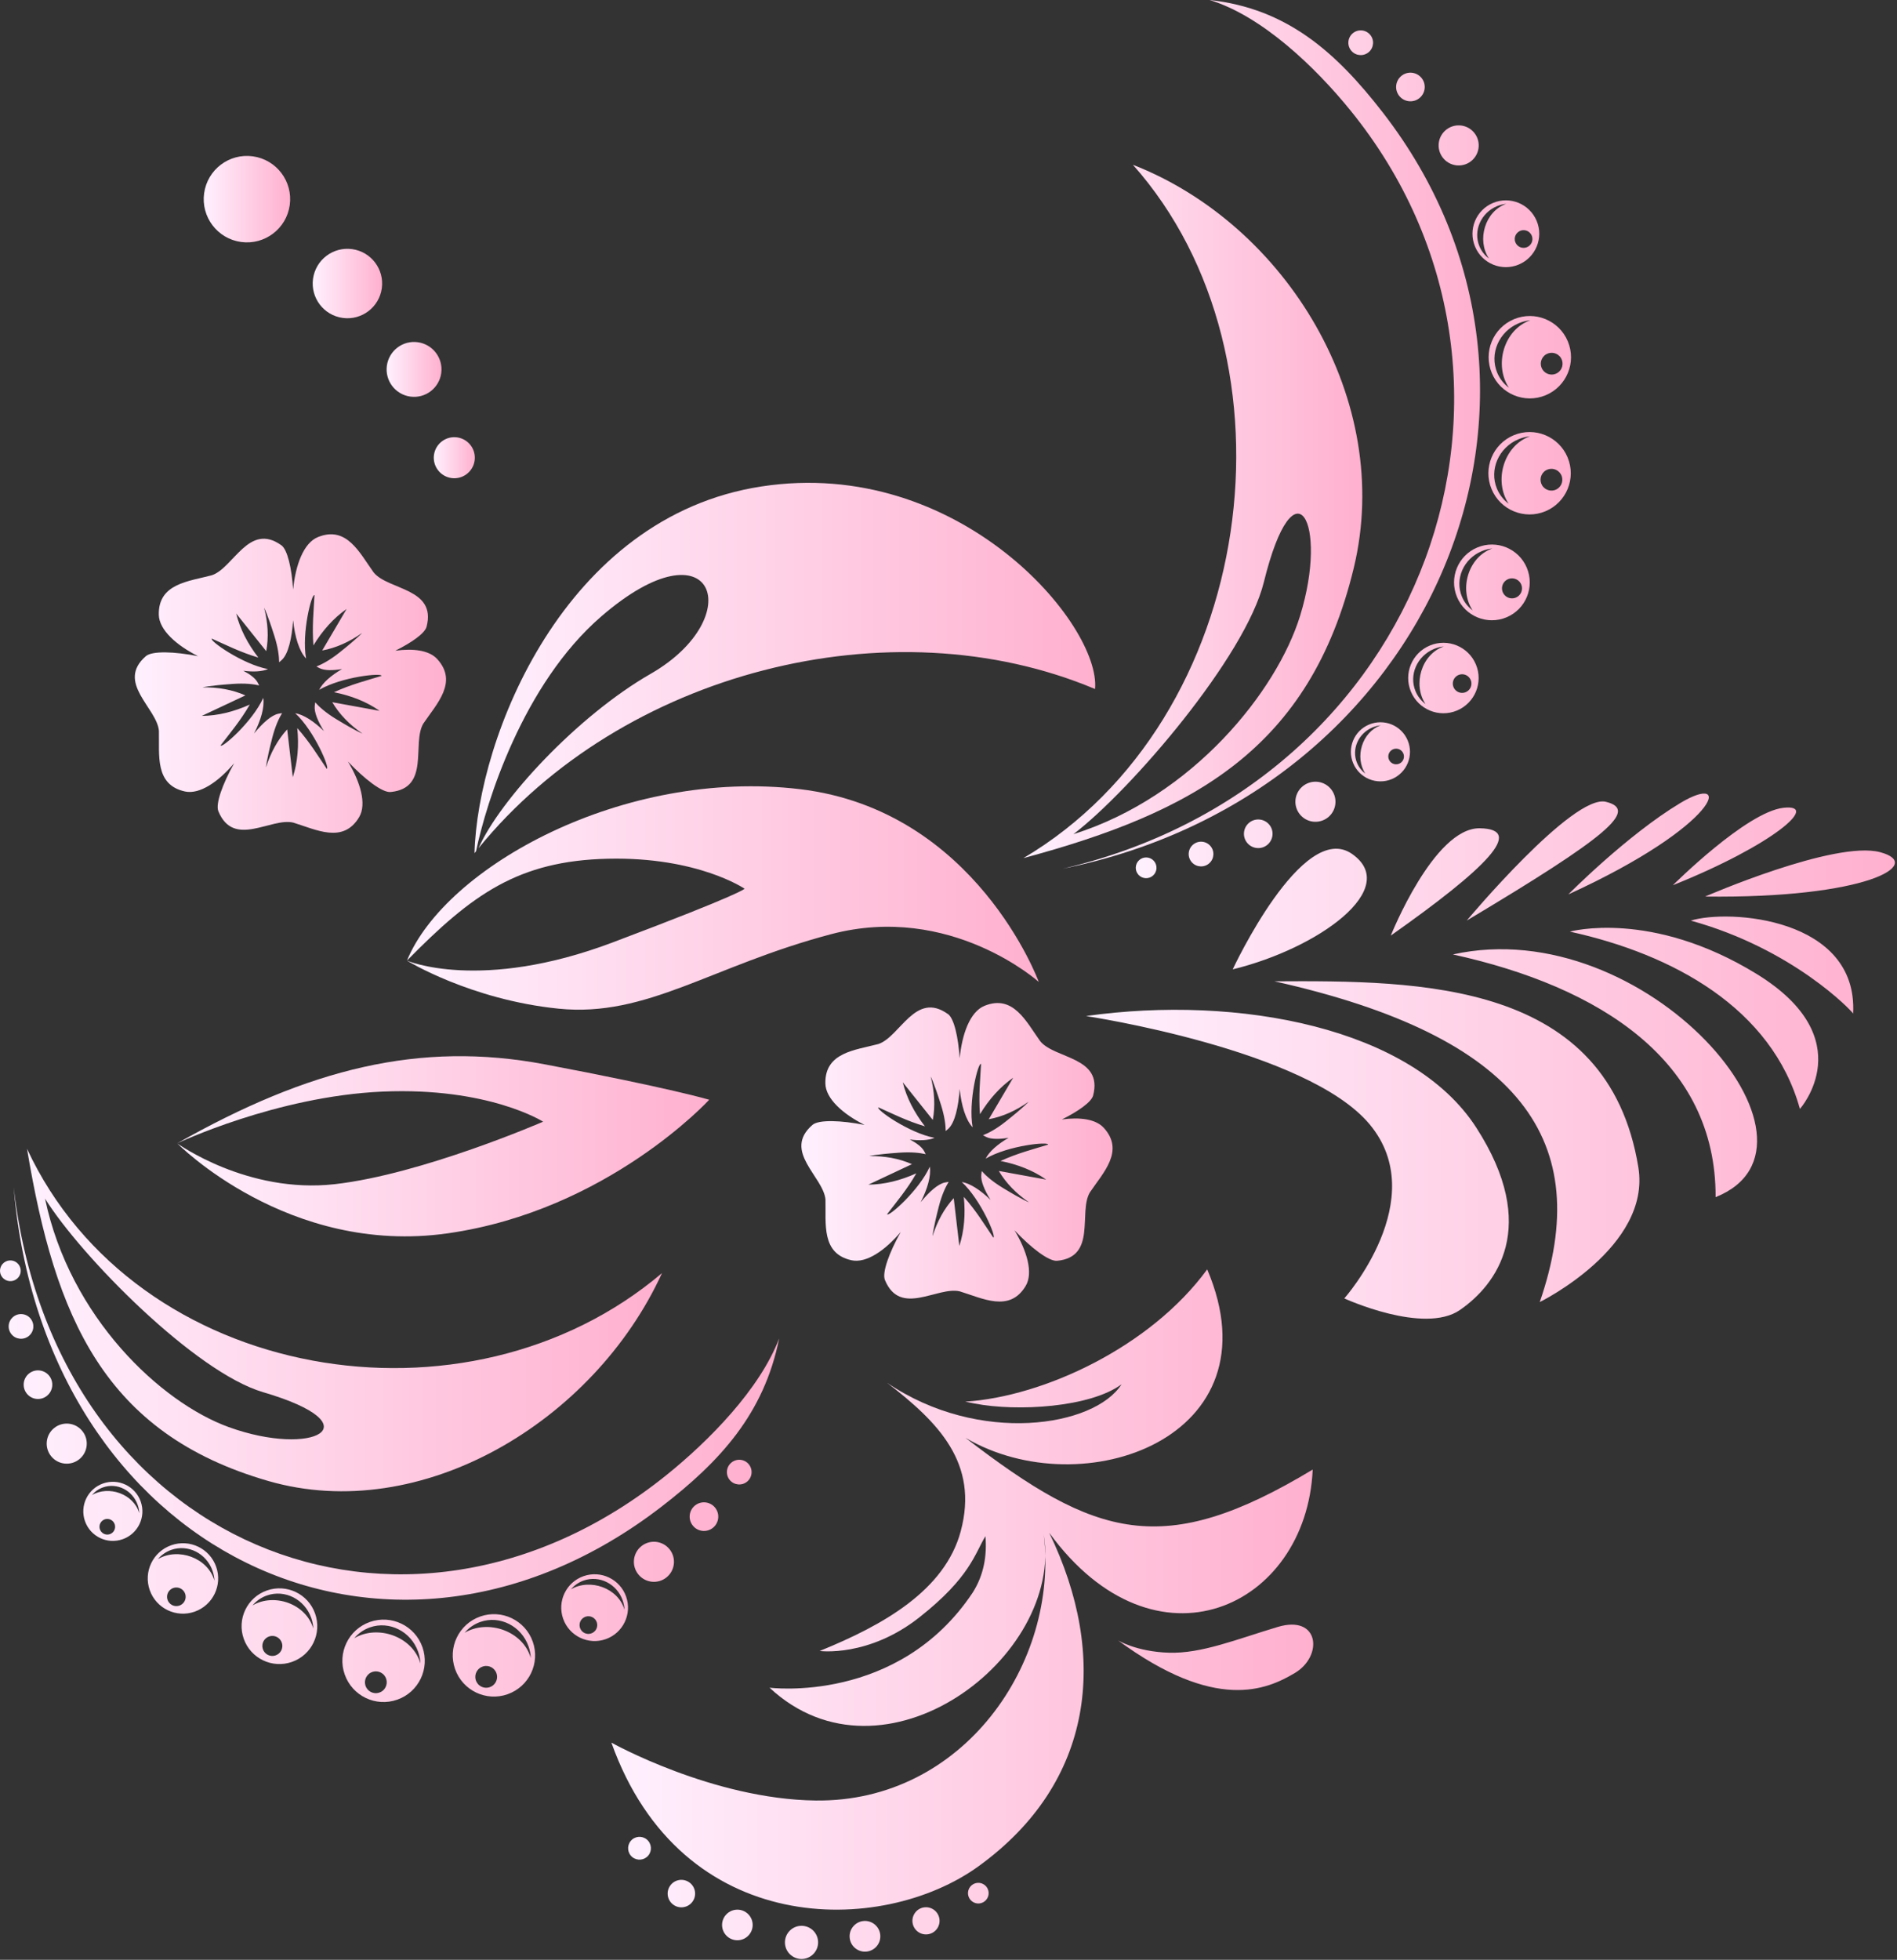 <?xml version="1.0" encoding="UTF-8"?> <svg xmlns="http://www.w3.org/2000/svg" width="887" height="916" viewBox="0 0 887 916" fill="none"><rect x="0" y="0" width="887" height="916" fill="#333333" stroke="none"/><g style="mix-blend-mode:multiply"><path fill-rule="evenodd" clip-rule="evenodd" d="M131.545 254.845C116.295 243.947 109.225 265.463 99.045 268.873C88.185 271.762 73.975 272.732 74.255 287.309C74.395 294.478 82.565 301.617 92.585 306.686C81.685 304.526 71.135 304.127 68.205 306.686C54.065 318.984 73.345 330.862 74.305 341.55C74.585 352.788 72.235 366.826 86.485 369.935C93.465 371.455 102.255 365.246 109.485 356.737C104.185 366.186 100.655 375.694 102.115 379.203C109.295 396.52 126.675 382.003 137.125 384.482C147.865 387.772 160.445 394.461 167.915 381.943C171.575 375.814 168.465 365.496 162.695 355.937C170.345 364.066 178.745 370.555 182.635 370.185C201.295 368.375 192.485 347.509 197.905 338.251C204.195 328.942 214.255 318.864 204.465 308.066C200.675 303.897 193.175 302.987 184.855 304.137C192.595 300.287 198.655 295.998 199.455 292.938C204.195 274.812 181.565 275.881 174.745 267.593C168.165 258.485 162.185 245.567 148.665 251.026C141.915 253.755 138.155 264.184 137.055 275.542C136.395 265.633 134.425 256.895 131.555 254.845H131.545ZM151.525 341.76C146.865 337.211 142.035 334.011 138.035 333.351C147.015 341.62 154.445 359.407 152.775 359.327C148.795 353.438 144.805 346.829 138.995 340.31C139.815 348.419 139.225 356.107 136.905 363.266C135.925 354.838 135.065 347.499 134.285 340.91C129.805 345.809 126.565 351.778 124.385 358.647C124.385 358.647 124.435 356.057 127.305 344.829C128.725 339.31 130.485 335.621 131.905 333.301C131.335 333.381 130.755 333.481 130.185 333.591C126.915 334.261 122.845 337.881 118.805 342.83C122.015 336.541 123.765 330.462 123.085 326.193C118.085 337.331 103.575 350.018 103.125 348.409C107.455 342.76 112.455 336.881 116.795 329.312C109.365 332.662 101.885 334.541 94.355 334.611C102.045 331.002 108.725 327.862 114.735 325.033C108.665 322.343 101.975 321.164 94.765 321.274C94.765 321.274 97.235 320.494 108.805 319.664C114.495 319.254 118.545 319.754 121.195 320.364C120.935 319.844 120.665 319.334 120.375 318.824C119.295 316.954 116.925 315.155 113.765 313.505C118.375 314.115 122.445 313.925 125.315 312.735C113.315 310.465 97.605 299.297 99.055 298.488C105.555 301.387 112.435 304.876 120.805 307.346C115.825 300.897 112.255 294.058 110.435 286.76C115.725 293.398 120.335 299.167 124.485 304.357C125.695 297.828 125.285 291.049 123.495 284.07C123.495 284.07 124.825 286.29 128.325 297.338C130.045 302.777 130.495 306.836 130.525 309.556C130.965 309.186 131.405 308.796 131.835 308.396C134.825 305.556 136.485 298.238 137.055 289.869C137.835 297.618 139.895 304.396 143.115 307.796C140.955 295.778 145.775 277.121 147.055 278.191C146.675 285.29 145.865 292.969 146.545 301.667C150.795 294.708 155.905 288.939 162.075 284.63C157.765 291.939 154.025 298.308 150.655 304.037C157.185 302.827 163.375 300.027 169.255 295.868C169.255 295.868 167.655 297.908 158.575 305.116C154.105 308.666 150.475 310.535 147.945 311.525C148.445 311.805 148.965 312.075 149.495 312.335C151.795 313.435 155.535 313.445 159.945 312.705C154.845 315.675 150.885 319.084 149.225 322.443C159.765 316.274 178.945 314.365 178.375 315.924C171.575 318.014 164.095 319.904 156.155 323.543C164.155 325.133 171.335 327.932 177.505 332.242C169.155 330.722 161.885 329.402 155.355 328.212C158.735 333.931 163.505 338.76 169.435 342.86C169.435 342.86 166.975 342.06 157.065 336.031C152.195 333.061 149.185 330.302 147.375 328.272C147.285 328.842 147.215 329.422 147.155 330.002C146.875 332.931 148.615 337.151 151.485 341.75L151.525 341.76Z" fill="url(#paint0_linear_382_159)"></path><path fill-rule="evenodd" clip-rule="evenodd" d="M118.215 73.067C107.155 71.547 96.965 79.276 95.445 90.334C93.925 101.392 101.655 111.58 112.715 113.1C123.775 114.62 133.965 106.891 135.485 95.833C137.005 84.775 129.275 74.587 118.215 73.067Z" fill="url(#paint1_linear_382_159)"></path><path fill-rule="evenodd" clip-rule="evenodd" d="M164.655 116.44C155.775 115.22 147.585 121.429 146.365 130.307C145.145 139.186 151.355 147.374 160.235 148.594C169.115 149.814 177.305 143.605 178.525 134.726C179.745 125.848 173.535 117.659 164.655 116.44Z" fill="url(#paint2_linear_382_159)"></path><path fill-rule="evenodd" clip-rule="evenodd" d="M195.355 159.952C188.335 158.982 181.865 163.891 180.895 170.91C179.925 177.929 184.835 184.398 191.855 185.367C198.875 186.337 205.345 181.428 206.315 174.409C207.285 167.391 202.375 160.922 195.355 159.952Z" fill="url(#paint3_linear_382_159)"></path><path fill-rule="evenodd" clip-rule="evenodd" d="M213.735 204.424C208.485 203.704 203.645 207.374 202.915 212.623C202.195 217.872 205.865 222.711 211.115 223.441C216.365 224.161 221.205 220.491 221.935 215.242C222.655 209.993 218.985 205.154 213.735 204.424Z" fill="url(#paint4_linear_382_159)"></path><path fill-rule="evenodd" clip-rule="evenodd" d="M221.865 398.77C223.255 345.139 263.555 241.508 356.085 227.36C448.615 213.202 514.785 291.999 512.025 322.043C416.375 281.79 290.665 314.125 223.745 396.45C233.545 374.134 269.795 334.711 304.225 314.945C350.185 288.549 334.115 242.397 281.195 288.069C244.395 319.834 227.345 375.174 222.585 397.88C222.345 398.18 222.105 398.47 221.865 398.76V398.77Z" fill="url(#paint5_linear_382_159)"></path><path fill-rule="evenodd" clip-rule="evenodd" d="M190.285 448.991C208.275 405.119 291.625 359.017 374.005 368.845C456.385 378.673 485.715 458.949 485.715 458.949C485.715 458.949 444.455 421.886 388.605 436.633C332.745 451.381 302.505 475.626 261.205 471.447C219.915 467.268 190.275 448.991 190.275 448.991C220.695 418.036 242.285 402.319 284.285 401.369C326.285 400.42 348.145 415.377 348.145 415.377C348.145 415.377 348.155 417.237 286.375 440.523C224.595 463.808 190.265 448.991 190.265 448.991H190.285Z" fill="url(#paint6_linear_382_159)"></path><path fill-rule="evenodd" clip-rule="evenodd" d="M82.855 534.386C144.475 499.502 196.355 486.454 254.655 497.453C312.955 508.461 331.625 514.01 331.625 514.01C331.625 514.01 284.135 565.791 209.405 576.449C134.675 587.107 82.865 534.386 82.865 534.386C82.865 534.386 129.255 512.36 178.885 510.21C228.525 508.061 253.955 524.268 253.955 524.268C253.955 524.268 197.335 548.883 156.485 553.483C115.635 558.082 82.855 534.396 82.855 534.396V534.386Z" fill="url(#paint7_linear_382_159)"></path><path fill-rule="evenodd" clip-rule="evenodd" d="M21.065 560.242C37.985 587.337 91.325 641.407 123.015 650.696C175.475 666.083 146.425 681.32 106.935 667.013C75.165 655.505 32.665 615.692 21.065 560.252V560.242ZM12.635 536.936C25.755 615.812 48.665 670.092 125.525 692.228C196.805 712.765 277.575 664.763 309.545 595.035C218.435 672.302 63.405 646.086 12.635 536.936Z" fill="url(#paint8_linear_382_159)"></path><path fill-rule="evenodd" clip-rule="evenodd" d="M364.325 625.56C355.255 649.356 331.435 673.522 311.495 689.539C188.265 788.511 25.365 721.963 6.385 554.833C20.675 724.923 180.985 803.029 309.175 704.316C336.605 683.19 357.215 660.914 364.325 625.56Z" fill="url(#paint9_linear_382_159)"></path><path fill-rule="evenodd" clip-rule="evenodd" d="M91.015 753.288C82.435 756.307 73.035 751.808 70.015 743.229C66.995 734.651 71.495 725.253 80.075 722.233C88.655 719.214 98.055 723.713 101.075 732.291C104.095 740.87 99.595 750.268 91.015 753.288ZM85.845 743.589C84.325 741.72 81.585 741.44 79.715 742.949C77.845 744.469 77.565 747.209 79.075 749.078C80.595 750.948 83.335 751.228 85.205 749.718C87.075 748.199 87.355 745.459 85.845 743.589ZM73.845 728.712C83.245 723.183 97.175 728.042 100.275 738.8C100.205 737.25 99.905 735.691 99.365 734.151C96.505 726.022 87.875 721.663 80.085 724.403C77.575 725.283 75.465 726.802 73.845 728.722V728.712ZM57.355 719.424C64.555 716.884 68.335 709.005 65.795 701.807C63.255 694.608 55.375 690.839 48.175 693.368C40.975 695.908 37.205 703.796 39.735 710.985C42.265 718.184 50.155 721.963 57.355 719.424ZM53.015 711.295C54.285 712.865 54.045 715.164 52.475 716.444C50.905 717.714 48.605 717.474 47.325 715.904C46.055 714.334 46.295 712.035 47.865 710.755C49.435 709.485 51.735 709.725 53.015 711.285V711.295ZM42.955 698.807C44.315 697.198 46.085 695.928 48.195 695.188C54.725 692.888 61.965 696.548 64.365 703.366C64.825 704.656 65.065 705.976 65.125 707.266C62.535 698.247 50.845 694.158 42.955 698.807ZM136.535 776.763C127.315 780.013 117.215 775.174 113.965 765.955C110.715 756.737 115.555 746.629 124.775 743.389C133.995 740.14 144.095 744.979 147.345 754.197C150.595 763.416 145.755 773.514 136.535 776.763ZM130.985 766.345C129.355 764.336 126.405 764.036 124.395 765.665C122.385 767.295 122.075 770.245 123.705 772.254C125.335 774.264 128.285 774.564 130.295 772.934C132.305 771.304 132.605 768.355 130.975 766.345H130.985ZM118.095 750.358C128.205 744.409 143.175 749.638 146.495 761.196C146.415 759.537 146.105 757.857 145.515 756.197C142.435 747.469 133.165 742.779 124.795 745.719C122.105 746.669 119.825 748.299 118.085 750.358H118.095ZM185.745 794.42C175.715 797.96 164.715 792.691 161.185 782.652C157.645 772.624 162.915 761.626 172.955 758.097C182.985 754.567 193.985 759.826 197.525 769.865C201.055 779.893 195.795 790.891 185.755 794.42H185.745ZM179.695 783.072C177.925 780.883 174.705 780.553 172.525 782.333C170.345 784.102 170.005 787.322 171.775 789.501C173.555 791.691 176.765 792.021 178.945 790.241C181.135 788.471 181.465 785.252 179.695 783.072ZM165.665 765.675C176.665 759.207 192.955 764.896 196.575 777.473C196.495 775.664 196.145 773.834 195.515 772.034C192.165 762.536 182.075 757.427 172.965 760.636C170.035 761.666 167.555 763.436 165.665 765.675ZM237.345 791.881C227.315 795.41 216.315 790.151 212.785 780.113C209.245 770.085 214.515 759.087 224.555 755.547C234.585 752.018 245.585 757.277 249.115 767.315C252.645 777.343 247.385 788.341 237.345 791.871V791.881ZM231.295 780.543C229.515 778.353 226.305 778.023 224.125 779.803C221.935 781.573 221.605 784.792 223.375 786.972C225.145 789.161 228.365 789.491 230.545 787.722C232.735 785.942 233.065 782.732 231.295 780.553V780.543ZM217.275 763.136C228.275 756.667 244.565 762.356 248.185 774.934C248.105 773.124 247.755 771.294 247.125 769.495C243.775 759.986 233.685 754.887 224.575 758.097C221.645 759.127 219.165 760.906 217.275 763.136ZM283.225 766.135C275.095 768.995 266.175 764.726 263.315 756.597C260.445 748.468 264.715 739.56 272.845 736.691C280.975 733.831 289.885 738.1 292.755 746.229C295.615 754.357 291.355 763.266 283.225 766.135ZM278.325 756.947C276.885 755.177 274.285 754.907 272.515 756.347C270.745 757.787 270.475 760.386 271.905 762.156C273.345 763.926 275.945 764.196 277.725 762.756C279.495 761.316 279.765 758.717 278.325 756.947ZM266.955 742.839C275.865 737.59 289.075 742.2 292.005 752.398C291.935 750.938 291.655 749.448 291.145 747.989C288.435 740.29 280.245 736.151 272.875 738.75C270.495 739.59 268.495 741.02 266.965 742.839H266.955ZM38.475 668.832C41.735 672.852 41.125 678.751 37.105 682.02C33.085 685.28 27.185 684.67 23.925 680.65C20.665 676.631 21.275 670.732 25.295 667.473C29.315 664.213 35.215 664.823 38.485 668.842L38.475 668.832ZM22.955 642.977C25.285 645.847 24.845 650.056 21.975 652.385C19.105 654.715 14.895 654.275 12.565 651.406C10.235 648.536 10.675 644.327 13.545 641.997C16.415 639.668 20.625 640.108 22.955 642.977ZM14.305 616.322C16.315 618.801 15.935 622.431 13.465 624.44C10.985 626.45 7.355 626.07 5.345 623.6C3.335 621.121 3.715 617.492 6.195 615.482C8.675 613.472 12.305 613.852 14.315 616.322H14.305ZM8.615 590.906C10.305 592.986 9.985 596.035 7.905 597.725C5.825 599.415 2.775 599.095 1.085 597.015C-0.605 594.936 -0.285 591.886 1.795 590.196C3.875 588.507 6.925 588.827 8.615 590.906ZM313.035 724.073C309.775 720.053 303.875 719.444 299.855 722.703C295.835 725.962 295.225 731.871 298.485 735.881C301.745 739.9 307.645 740.51 311.665 737.25C315.685 733.991 316.295 728.092 313.035 724.063V724.073ZM334.355 704.656C336.685 707.526 336.245 711.735 333.375 714.064C330.505 716.394 326.295 715.954 323.965 713.085C321.635 710.215 322.075 706.006 324.945 703.676C327.815 701.347 332.025 701.787 334.355 704.656ZM350.135 684.42C352.145 686.899 351.765 690.529 349.295 692.538C346.815 694.548 343.185 694.168 341.175 691.698C339.165 689.219 339.545 685.59 342.025 683.58C344.505 681.57 348.135 681.95 350.145 684.42H350.135Z" fill="url(#paint10_linear_382_159)"></path><path fill-rule="evenodd" clip-rule="evenodd" d="M507.795 474.896C579.305 464.828 660.195 480.445 690.235 526.977C720.275 573.509 699.545 600.604 682.655 612.272C665.765 623.94 628.575 606.873 628.575 606.873C628.575 606.873 669.655 560.531 640.385 525.468C611.115 490.404 507.795 474.896 507.795 474.896ZM595.885 458.659C711.305 484.425 745.905 533.466 719.955 608.583C719.955 608.583 772.155 582.937 766.065 545.624C751.855 458.489 664.385 458.269 595.885 458.669V458.659ZM679.335 446.102C748.235 461.219 802.425 495.843 802.185 559.542C862.875 535.346 769.725 426.065 679.335 446.102ZM734.025 435.443C734.025 435.443 771.965 424.865 821.385 455.23C870.795 485.595 841.605 518.309 841.605 518.309C828.505 471.147 782.145 445.972 734.025 435.433V435.443ZM790.585 430.294C808.095 424.805 868.885 428.795 866.485 473.747C865.945 472.587 838.355 443.452 790.585 430.294ZM576.395 453.08C616.645 443.232 655.285 415.217 632.155 399.1C609.025 382.983 576.395 453.08 576.395 453.08ZM650.315 437.283C650.315 437.283 670.455 386.792 691.925 387.132C713.395 387.482 694.965 405.799 650.315 437.283ZM685.825 430.264C685.825 430.264 735.465 370.935 750.915 374.764C766.365 378.593 751.605 391.001 685.825 430.264ZM733.315 418.047C804.655 385.432 810.565 360.357 785.635 375.354C760.705 390.351 733.315 418.047 733.315 418.047ZM782.205 413.747C782.205 413.747 816.585 379.443 833.955 377.554C851.325 375.654 829.005 395.011 782.205 413.747ZM797.275 419.046C797.275 419.046 857.945 392.651 879.135 398.31C900.325 403.969 872.515 419.996 797.275 419.046Z" fill="url(#paint11_linear_382_159)"></path><path fill-rule="evenodd" clip-rule="evenodd" d="M443.215 473.947C427.965 463.049 420.895 484.565 410.715 487.974C399.855 490.864 385.645 491.833 385.925 506.411C386.065 513.58 394.235 520.718 404.255 525.787C393.355 523.628 382.805 523.228 379.875 525.787C365.735 538.085 385.015 549.963 385.975 560.651C386.265 571.889 383.905 585.927 398.155 589.036C405.135 590.556 413.925 584.347 421.155 575.839C415.855 585.287 412.325 594.795 413.785 598.305C420.955 615.612 438.345 601.094 448.795 603.584C459.535 606.873 472.105 613.562 479.585 601.044C483.245 594.915 480.135 584.597 474.365 575.039C482.015 583.167 490.415 589.656 494.305 589.286C512.965 587.477 504.155 566.61 509.575 557.352C515.865 548.044 525.925 537.965 516.135 527.167C512.345 522.998 504.845 522.088 496.525 523.228C504.265 519.379 510.325 515.089 511.125 512.03C515.865 493.903 493.235 494.973 486.415 486.684C479.835 477.566 473.855 464.658 460.335 470.117C453.585 472.847 449.825 483.275 448.725 494.633C448.065 484.725 446.105 475.986 443.225 473.937L443.215 473.947ZM463.185 560.861C458.525 556.312 453.695 553.113 449.695 552.453C458.675 560.721 466.105 578.508 464.435 578.428C460.455 572.539 456.465 565.93 450.655 559.402C451.475 567.51 450.885 575.199 448.565 582.358C447.585 573.929 446.725 566.59 445.945 560.001C441.465 564.901 438.235 570.87 436.055 577.738C436.055 577.738 436.105 575.149 438.975 563.921C440.395 558.392 442.155 554.712 443.575 552.393C443.005 552.473 442.425 552.573 441.855 552.683C438.585 553.353 434.515 556.972 430.475 561.921C433.685 555.632 435.435 549.553 434.755 545.284C429.755 556.422 415.245 569.11 414.795 567.5C419.125 561.851 424.125 555.972 428.465 548.403C421.035 551.753 413.555 553.633 406.025 553.703C413.705 550.093 420.395 546.954 426.405 544.124C420.335 541.435 413.645 540.255 406.435 540.365C406.435 540.365 408.905 539.585 420.465 538.755C426.155 538.345 430.205 538.845 432.855 539.455C432.595 538.935 432.325 538.425 432.035 537.915C430.955 536.046 428.585 534.246 425.425 532.596C430.035 533.206 434.105 533.016 436.975 531.826C424.975 529.557 409.265 518.389 410.725 517.579C417.225 520.478 424.105 523.968 432.475 526.437C427.495 519.989 423.925 513.16 422.105 505.851C427.395 512.49 432.015 518.259 436.155 523.448C437.365 516.919 436.955 510.14 435.165 503.161C435.165 503.161 436.495 505.391 439.995 516.439C441.715 521.878 442.165 525.937 442.195 528.657C442.645 528.287 443.075 527.897 443.505 527.497C446.495 524.658 448.155 517.339 448.725 508.97C449.505 516.719 451.565 523.498 454.785 526.897C452.625 514.879 457.445 496.223 458.725 497.292C458.345 504.391 457.535 512.07 458.215 520.768C462.465 513.81 467.565 508.041 473.745 503.731C469.435 511.04 465.695 517.409 462.325 523.128C468.855 521.928 475.045 519.119 480.925 514.959C480.925 514.959 479.325 516.999 470.245 524.208C465.775 527.757 462.145 529.627 459.615 530.617C460.125 530.897 460.635 531.167 461.165 531.426C463.465 532.526 467.205 532.536 471.615 531.796C466.515 534.766 462.555 538.175 460.895 541.535C471.435 535.356 490.615 533.456 490.045 535.016C483.245 537.106 475.765 538.995 467.825 542.635C475.825 544.224 483.005 547.024 489.175 551.333C480.825 549.813 473.555 548.493 467.025 547.304C470.405 553.023 475.175 557.852 481.105 561.941C481.105 561.941 478.645 561.141 468.735 555.112C463.865 552.143 460.855 549.383 459.045 547.354C458.955 547.924 458.885 548.504 458.825 549.083C458.545 552.013 460.285 556.232 463.155 560.831L463.185 560.861Z" fill="url(#paint12_linear_382_159)"></path><path fill-rule="evenodd" clip-rule="evenodd" d="M501.925 389.881C528.945 369.205 582.365 306.936 590.955 272.072C605.185 214.342 621.385 244.097 607.905 287.809C597.055 322.973 557.815 372.284 501.925 389.881ZM478.525 401.079C558.115 379.683 612.535 350.038 632.985 265.503C651.945 187.097 601.215 104.862 529.735 77.026C610.395 167.641 587.835 336.451 478.525 401.079Z" fill="url(#paint13_linear_382_159)"></path><path fill-rule="evenodd" clip-rule="evenodd" d="M565.595 0C589.975 7.429 614.895 31.224 631.445 51.621C733.715 177.649 667.345 366.276 496.855 406.039C670.405 371.165 748.605 184.118 646.545 52.551C624.705 24.396 601.755 3.959 565.585 0H565.595Z" fill="url(#paint14_linear_382_159)"></path><path fill-rule="evenodd" clip-rule="evenodd" d="M690.105 310.565C693.615 318.954 689.645 328.602 681.255 332.102C672.865 335.611 663.215 331.642 659.715 323.253C656.205 314.865 660.175 305.226 668.565 301.717C676.955 298.208 686.605 302.177 690.105 310.565ZM680.725 316.274C678.945 317.894 678.815 320.654 680.435 322.433C682.055 324.213 684.815 324.343 686.595 322.723C688.375 321.104 688.505 318.344 686.885 316.564C685.265 314.785 682.505 314.655 680.725 316.274ZM666.545 329.092C660.485 320.014 664.555 305.836 675.115 302.137C673.575 302.297 672.025 302.677 670.525 303.307C662.575 306.626 658.705 315.485 661.885 323.103C662.915 325.553 664.545 327.582 666.545 329.082V329.092ZM658.215 346.079C661.155 353.118 657.825 361.206 650.785 364.146C643.745 367.085 635.655 363.756 632.715 356.717C629.775 349.678 633.105 341.59 640.145 338.65C647.185 335.711 655.275 339.03 658.215 346.079ZM650.335 350.878C648.845 352.238 648.735 354.548 650.095 356.047C651.455 357.537 653.765 357.647 655.265 356.287C656.755 354.928 656.865 352.608 655.505 351.118C654.145 349.618 651.825 349.519 650.335 350.878ZM638.435 361.626C633.355 354.018 636.765 342.12 645.625 339.01C644.335 339.14 643.035 339.47 641.775 339.99C635.105 342.77 631.855 350.208 634.525 356.597C635.385 358.657 636.755 360.357 638.435 361.616V361.626ZM713.915 265.393C717.685 274.412 713.425 284.77 704.405 288.539C695.385 292.309 685.025 288.049 681.255 279.031C677.485 270.012 681.745 259.654 690.765 255.885C699.785 252.116 710.145 256.375 713.915 265.393ZM703.825 271.532C701.915 273.272 701.775 276.231 703.515 278.151C705.255 280.061 708.225 280.201 710.135 278.461C712.045 276.721 712.185 273.752 710.445 271.842C708.705 269.933 705.735 269.793 703.825 271.532ZM688.585 285.31C682.075 275.562 686.445 260.324 697.795 256.345C696.145 256.515 694.475 256.935 692.855 257.605C684.305 261.174 680.155 270.692 683.575 278.881C684.675 281.52 686.425 283.69 688.585 285.31ZM732.975 213.772C737.075 223.591 732.435 234.859 722.625 238.958C712.805 243.057 701.525 238.428 697.435 228.61C693.335 218.792 697.975 207.523 707.785 203.424C717.605 199.325 728.875 203.964 732.975 213.772ZM721.995 220.451C719.915 222.341 719.765 225.57 721.655 227.65C723.555 229.73 726.775 229.88 728.855 227.99C730.935 226.09 731.085 222.871 729.195 220.791C727.295 218.712 724.075 218.562 721.995 220.451ZM705.405 235.439C698.325 224.83 703.075 208.243 715.425 203.914C713.625 204.104 711.815 204.554 710.055 205.284C700.755 209.163 696.235 219.531 699.955 228.44C701.155 231.309 703.065 233.679 705.405 235.439ZM733.085 159.542C737.185 169.36 732.545 180.638 722.735 184.728C712.915 188.827 701.635 184.198 697.545 174.379C693.445 164.571 698.085 153.293 707.895 149.194C717.715 145.094 728.995 149.734 733.085 159.542ZM722.105 166.221C720.025 168.12 719.875 171.34 721.765 173.419C723.665 175.499 726.885 175.649 728.965 173.759C731.045 171.87 731.195 168.64 729.305 166.561C727.405 164.481 724.185 164.331 722.105 166.221ZM705.525 181.218C698.445 170.61 703.195 154.023 715.545 149.694C713.745 149.884 711.935 150.334 710.175 151.063C700.875 154.943 696.355 165.311 700.075 174.219C701.275 177.089 703.185 179.458 705.525 181.218ZM718.515 103.242C721.835 111.19 718.085 120.339 710.125 123.658C702.165 126.978 693.025 123.228 689.705 115.27C686.385 107.311 690.145 98.173 698.095 94.853C706.055 91.534 715.185 95.283 718.515 103.242ZM709.615 108.661C707.925 110.201 707.805 112.81 709.345 114.5C710.885 116.19 713.495 116.31 715.185 114.77C716.875 113.23 716.995 110.621 715.455 108.931C713.915 107.241 711.305 107.121 709.615 108.661ZM696.185 120.809C690.445 112.21 694.295 98.763 704.305 95.263C702.845 95.413 701.385 95.783 699.955 96.373C692.415 99.522 688.755 107.921 691.765 115.14C692.735 117.459 694.285 119.389 696.185 120.809ZM608.765 367.805C612.595 364.316 618.525 364.596 622.005 368.425C625.485 372.255 625.215 378.173 621.385 381.663C617.555 385.142 611.625 384.872 608.145 381.043C604.655 377.214 604.935 371.285 608.765 367.805ZM583.825 384.762C586.555 382.273 590.785 382.473 593.275 385.202C595.765 387.932 595.565 392.161 592.835 394.651C590.105 397.14 585.875 396.94 583.385 394.211C580.895 391.481 581.095 387.252 583.825 384.762ZM557.695 394.911C560.055 392.761 563.705 392.931 565.855 395.29C568.005 397.65 567.835 401.299 565.475 403.449C563.115 405.599 559.465 405.429 557.315 403.069C555.165 400.71 555.335 397.06 557.695 394.911ZM532.645 402.029C534.625 400.23 537.695 400.37 539.495 402.349C541.295 404.329 541.155 407.398 539.175 409.198C537.195 410.998 534.125 410.858 532.325 408.878C530.525 406.898 530.665 403.829 532.645 402.029ZM675.735 61.039C679.565 57.55 685.495 57.83 688.975 61.659C692.465 65.489 692.185 71.417 688.355 74.897C684.525 78.386 678.595 78.106 675.115 74.277C671.635 70.448 671.905 64.519 675.735 61.039ZM654.985 35.714C657.715 33.224 661.945 33.424 664.435 36.154C666.925 38.883 666.725 43.112 663.995 45.602C661.265 48.092 657.035 47.892 654.545 45.162C652.055 42.432 652.255 38.203 654.985 35.714ZM632.355 15.707C634.715 13.558 638.365 13.728 640.515 16.087C642.665 18.447 642.495 22.096 640.135 24.246C637.775 26.395 634.125 26.225 631.975 23.866C629.825 21.506 629.995 17.857 632.355 15.707Z" fill="url(#paint15_linear_382_159)"></path><path fill-rule="evenodd" clip-rule="evenodd" d="M449.225 715.694C441.785 743.339 413.095 759.556 383.275 771.654C383.275 771.654 406.055 774.734 429.875 755.947C453.695 737.17 455.775 726.202 460.765 718.014C461.535 727.042 460.045 736.141 454.845 744.319C420.075 796.63 359.825 788.821 359.825 788.821C413.215 838.553 497.445 774.584 488.035 717.224C495.185 777.013 450.575 842.402 381.365 841.552C333.165 840.952 285.875 814.497 285.875 814.497C318.585 906.241 412.325 905.001 457.565 872.267C511.545 833.204 518.625 774.294 490.605 716.424C540.255 784.482 610.875 751.328 613.795 686.869C543.935 728.942 512.385 718.884 451.465 672.052C506.295 704.276 597.905 671.922 564.465 593.296C538.025 629.489 488.025 652.805 451.325 655.125C452.665 655.405 454.075 655.685 455.555 655.975C475.655 659.914 509.855 657.784 524.405 647.016C511.865 666.843 457.925 675.571 414.815 646.336C438.835 664.833 457.755 683.91 449.215 715.694H449.225ZM294.895 860.479C296.765 858.199 300.125 857.869 302.405 859.739C304.685 861.609 305.015 864.978 303.145 867.248C301.275 869.517 297.915 869.847 295.635 867.977C293.365 866.108 293.035 862.748 294.905 860.469L294.895 860.479ZM313.635 880.975C315.895 878.236 319.935 877.846 322.675 880.095C325.415 882.345 325.815 886.394 323.565 889.134C321.315 891.873 317.265 892.273 314.525 890.014C311.785 887.764 311.385 883.715 313.645 880.975H313.635ZM339.265 895.173C341.775 892.123 346.275 891.683 349.325 894.193C352.375 896.702 352.815 901.211 350.305 904.251C347.795 907.31 343.295 907.75 340.235 905.241C337.185 902.731 336.745 898.232 339.255 895.173H339.265ZM368.785 902.941C371.505 899.632 376.395 899.162 379.705 901.871C383.015 904.591 383.485 909.48 380.765 912.789C378.045 916.099 373.165 916.579 369.855 913.859C366.545 911.14 366.065 906.261 368.785 902.941ZM398.895 900.462C401.415 897.392 405.935 896.952 409.005 899.472C412.065 901.991 412.515 906.521 409.995 909.58C407.475 912.64 402.955 913.089 399.885 910.57C396.815 908.05 396.375 903.521 398.895 900.462ZM428.065 893.753C430.295 891.043 434.285 890.653 437.005 892.883C439.715 895.113 440.105 899.112 437.875 901.821C435.645 904.531 431.655 904.921 428.945 902.691C426.235 900.462 425.845 896.462 428.075 893.753H428.065ZM453.715 881.785C455.415 879.725 458.445 879.425 460.515 881.125C462.575 882.815 462.875 885.864 461.175 887.924C459.475 889.984 456.435 890.283 454.375 888.584C452.315 886.894 452.015 883.855 453.705 881.785H453.715ZM522.675 766.655C522.675 766.655 531.335 771.994 546.535 772.464C561.735 772.944 577.815 766.325 597.405 760.436C616.995 754.547 618.755 774.034 605.465 781.943C592.175 789.861 568.365 800.239 522.685 766.645L522.675 766.655Z" fill="url(#paint16_linear_382_159)"></path></g><defs><linearGradient id="paint0_linear_382_159" x1="63.045" y1="319.484" x2="208.545" y2="319.484" gradientUnits="userSpaceOnUse"><stop stop-color="#FFF1FF"></stop><stop offset="1" stop-color="#FFB0CE"></stop></linearGradient><linearGradient id="paint1_linear_382_159" x1="95.255" y1="93.084" x2="135.675" y2="93.084" gradientUnits="userSpaceOnUse"><stop stop-color="#FFF1FF"></stop><stop offset="1" stop-color="#FFB0CE"></stop></linearGradient><linearGradient id="paint2_linear_382_159" x1="146.215" y1="132.507" x2="178.675" y2="132.507" gradientUnits="userSpaceOnUse"><stop stop-color="#FFF1FF"></stop><stop offset="1" stop-color="#FFB0CE"></stop></linearGradient><linearGradient id="paint3_linear_382_159" x1="180.775" y1="172.66" x2="206.445" y2="172.66" gradientUnits="userSpaceOnUse"><stop stop-color="#FFF1FF"></stop><stop offset="1" stop-color="#FFB0CE"></stop></linearGradient><linearGradient id="paint4_linear_382_159" x1="202.825" y1="213.932" x2="222.025" y2="213.932" gradientUnits="userSpaceOnUse"><stop stop-color="#FFF1FF"></stop><stop offset="1" stop-color="#FFB0CE"></stop></linearGradient><linearGradient id="paint5_linear_382_159" x1="221.865" y1="312.215" x2="512.105" y2="312.215" gradientUnits="userSpaceOnUse"><stop stop-color="#FFF1FF"></stop><stop offset="1" stop-color="#FFB0CE"></stop></linearGradient><linearGradient id="paint6_linear_382_159" x1="190.285" y1="419.716" x2="485.725" y2="419.716" gradientUnits="userSpaceOnUse"><stop stop-color="#FFF1FF"></stop><stop offset="1" stop-color="#FFB0CE"></stop></linearGradient><linearGradient id="paint7_linear_382_159" x1="82.855" y1="535.766" x2="331.615" y2="535.766" gradientUnits="userSpaceOnUse"><stop stop-color="#FFF1FF"></stop><stop offset="1" stop-color="#FFB0CE"></stop></linearGradient><linearGradient id="paint8_linear_382_159" x1="12.635" y1="616.972" x2="309.545" y2="616.972" gradientUnits="userSpaceOnUse"><stop stop-color="#FFF1FF"></stop><stop offset="1" stop-color="#FFB0CE"></stop></linearGradient><linearGradient id="paint9_linear_382_159" x1="6.385" y1="651.266" x2="364.325" y2="651.266" gradientUnits="userSpaceOnUse"><stop stop-color="#FFF1FF"></stop><stop offset="1" stop-color="#FFB0CE"></stop></linearGradient><linearGradient id="paint10_linear_382_159" x1="0.005" y1="692.318" x2="351.425" y2="692.318" gradientUnits="userSpaceOnUse"><stop stop-color="#FFF1FF"></stop><stop offset="1" stop-color="#FFB0CE"></stop></linearGradient><linearGradient id="paint11_linear_382_159" x1="507.795" y1="493.623" x2="886.025" y2="493.623" gradientUnits="userSpaceOnUse"><stop stop-color="#FFF1FF"></stop><stop offset="1" stop-color="#FFB0CE"></stop></linearGradient><linearGradient id="paint12_linear_382_159" x1="374.705" y1="538.585" x2="520.215" y2="538.585" gradientUnits="userSpaceOnUse"><stop stop-color="#FFF1FF"></stop><stop offset="1" stop-color="#FFB0CE"></stop></linearGradient><linearGradient id="paint13_linear_382_159" x1="478.525" y1="239.058" x2="636.985" y2="239.058" gradientUnits="userSpaceOnUse"><stop stop-color="#FFF1FF"></stop><stop offset="1" stop-color="#FFB0CE"></stop></linearGradient><linearGradient id="paint14_linear_382_159" x1="496.855" y1="203.024" x2="692.035" y2="203.024" gradientUnits="userSpaceOnUse"><stop stop-color="#FFF1FF"></stop><stop offset="1" stop-color="#FFB0CE"></stop></linearGradient><linearGradient id="paint15_linear_382_159" x1="531.055" y1="212.333" x2="734.585" y2="212.333" gradientUnits="userSpaceOnUse"><stop stop-color="#FFF1FF"></stop><stop offset="1" stop-color="#FFB0CE"></stop></linearGradient><linearGradient id="paint16_linear_382_159" x1="285.875" y1="754.457" x2="614.035" y2="754.457" gradientUnits="userSpaceOnUse"><stop stop-color="#FFF1FF"></stop><stop offset="1" stop-color="#FFB0CE"></stop></linearGradient></defs></svg> 